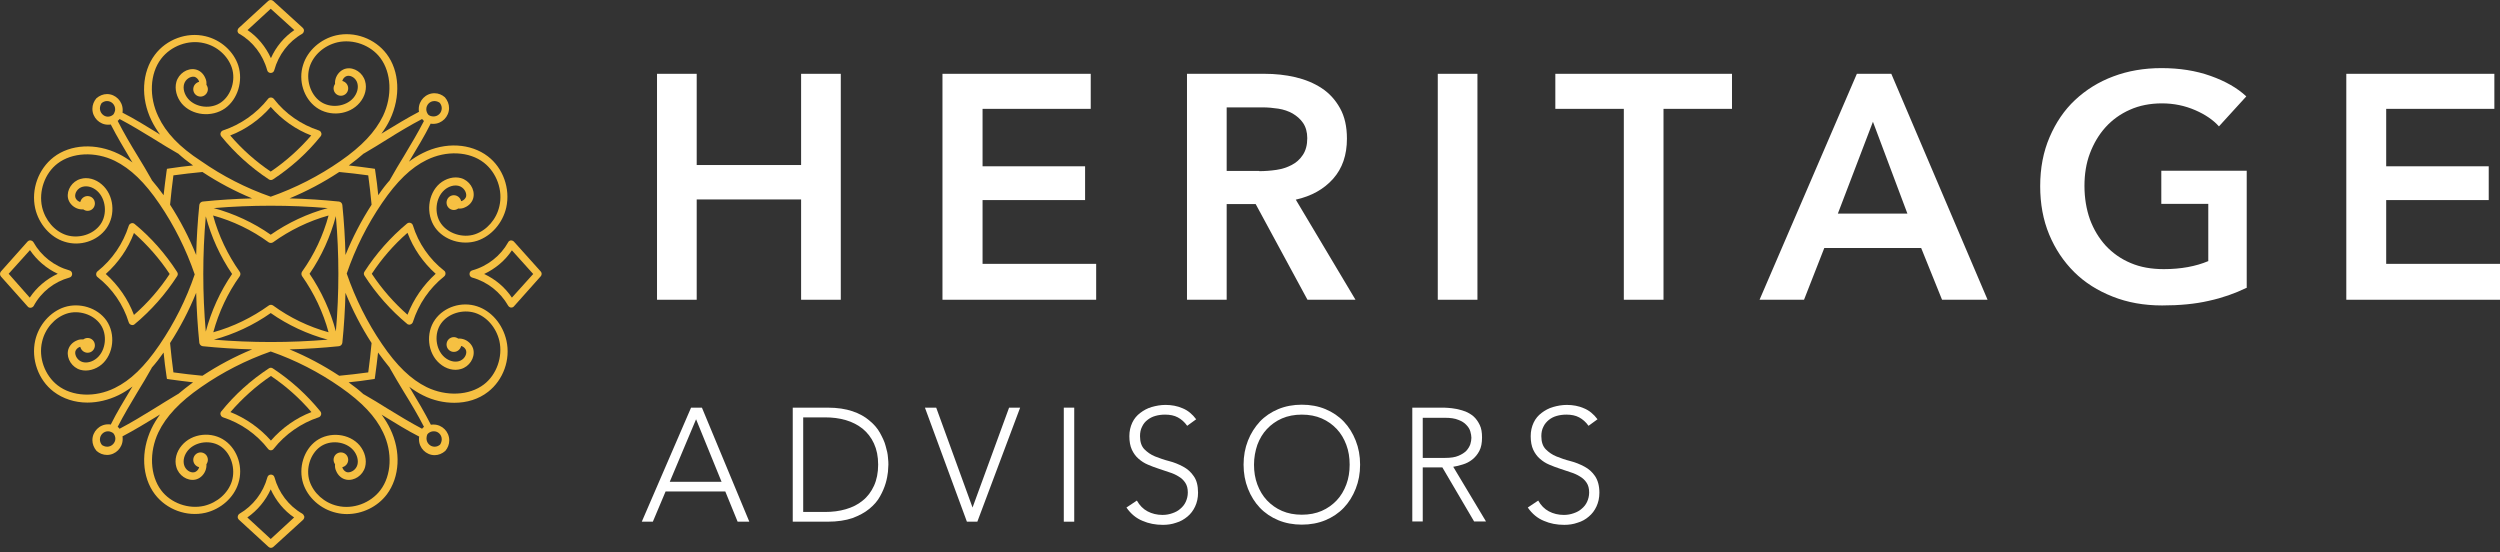 <?xml version="1.0" encoding="UTF-8"?> <svg xmlns="http://www.w3.org/2000/svg" width="172" height="38" viewBox="0 0 172 38" fill="none"><rect x="0" y="0" width="172" height="38" fill="#333333" stroke="none"/><path d="M47.545 28.046H48.292L51.553 35.892H50.749L49.901 33.814H45.792L44.916 35.892H44.155L47.545 28.046ZM47.89 28.845L46.08 33.146H49.643L47.89 28.845Z" fill="white"></path><path d="M54.541 28.046H56.941C57.616 28.046 58.176 28.134 58.65 28.293C59.124 28.453 59.512 28.671 59.814 28.933C60.13 29.194 60.374 29.47 60.547 29.79C60.719 30.109 60.863 30.4 60.934 30.691C61.021 30.981 61.078 31.243 61.092 31.475C61.121 31.707 61.121 31.867 61.121 31.969C61.121 32.071 61.107 32.23 61.092 32.463C61.064 32.695 61.021 32.957 60.934 33.247C60.848 33.538 60.719 33.843 60.547 34.148C60.374 34.468 60.13 34.744 59.814 35.005C59.498 35.267 59.11 35.47 58.65 35.645C58.176 35.804 57.616 35.892 56.941 35.892H54.541V28.046ZM55.26 35.223H56.754C57.271 35.223 57.745 35.165 58.191 35.034C58.636 34.904 59.024 34.715 59.354 34.439C59.685 34.177 59.943 33.828 60.13 33.422C60.317 33.015 60.417 32.521 60.417 31.969C60.417 31.402 60.317 30.923 60.13 30.516C59.943 30.109 59.685 29.775 59.354 29.499C59.024 29.238 58.636 29.034 58.191 28.904C57.745 28.773 57.271 28.715 56.754 28.715H55.26V35.223Z" fill="white"></path><path d="M63.635 28.046H64.411L66.911 34.918L69.425 28.046H70.186L67.241 35.892H66.523L63.635 28.046Z" fill="white"></path><path d="M73.189 28.046H73.907V35.892H73.189V28.046Z" fill="white"></path><path d="M78.217 34.439C78.404 34.773 78.648 35.02 78.95 35.18C79.251 35.34 79.596 35.427 79.984 35.427C80.228 35.427 80.458 35.383 80.659 35.31C80.875 35.238 81.062 35.136 81.205 35.005C81.363 34.875 81.493 34.715 81.579 34.526C81.665 34.337 81.722 34.119 81.722 33.887C81.722 33.611 81.665 33.393 81.55 33.218C81.435 33.044 81.291 32.899 81.09 32.783C80.904 32.666 80.688 32.565 80.444 32.492C80.2 32.405 79.955 32.332 79.711 32.245C79.453 32.158 79.208 32.071 78.978 31.969C78.734 31.867 78.533 31.737 78.332 31.562C78.145 31.402 77.987 31.185 77.872 30.938C77.757 30.691 77.7 30.371 77.7 30.008C77.7 29.659 77.772 29.354 77.901 29.078C78.03 28.802 78.217 28.584 78.447 28.41C78.677 28.235 78.935 28.09 79.237 28.003C79.539 27.916 79.855 27.858 80.185 27.858C80.602 27.858 81.004 27.93 81.363 28.09C81.722 28.235 82.038 28.497 82.297 28.846L81.679 29.296C81.493 29.034 81.277 28.846 81.033 28.715C80.789 28.584 80.501 28.526 80.156 28.526C79.927 28.526 79.697 28.555 79.496 28.613C79.28 28.671 79.093 28.773 78.95 28.889C78.792 29.005 78.662 29.165 78.576 29.354C78.476 29.543 78.433 29.761 78.433 30.008C78.433 30.4 78.533 30.705 78.734 30.909C78.935 31.112 79.18 31.286 79.467 31.402C79.769 31.519 80.085 31.635 80.43 31.722C80.774 31.809 81.09 31.94 81.392 32.1C81.694 32.26 81.938 32.478 82.125 32.754C82.326 33.03 82.426 33.407 82.426 33.901C82.426 34.25 82.355 34.57 82.225 34.846C82.096 35.122 81.924 35.354 81.694 35.543C81.464 35.732 81.22 35.877 80.918 35.964C80.631 36.066 80.329 36.11 80.013 36.11C79.496 36.11 79.036 36.022 78.605 35.834C78.174 35.659 77.8 35.354 77.499 34.918L78.217 34.439Z" fill="white"></path><path d="M85.558 31.969C85.558 31.373 85.659 30.821 85.86 30.313C86.061 29.804 86.334 29.383 86.679 29.005C87.024 28.642 87.455 28.352 87.943 28.148C88.431 27.945 88.977 27.843 89.566 27.843C90.155 27.843 90.701 27.945 91.19 28.148C91.678 28.352 92.109 28.642 92.454 29.005C92.799 29.369 93.072 29.804 93.273 30.313C93.474 30.821 93.575 31.359 93.575 31.969C93.575 32.579 93.474 33.117 93.273 33.625C93.072 34.134 92.799 34.569 92.454 34.933C92.109 35.296 91.678 35.587 91.19 35.79C90.701 35.993 90.155 36.095 89.566 36.095C88.977 36.095 88.431 35.993 87.943 35.79C87.455 35.587 87.024 35.296 86.679 34.933C86.334 34.569 86.061 34.134 85.86 33.625C85.659 33.117 85.558 32.565 85.558 31.969ZM86.276 31.969C86.276 32.463 86.348 32.913 86.506 33.335C86.664 33.756 86.88 34.119 87.167 34.424C87.455 34.729 87.799 34.976 88.202 35.151C88.604 35.325 89.064 35.412 89.566 35.412C90.069 35.412 90.529 35.325 90.931 35.151C91.333 34.976 91.678 34.729 91.966 34.424C92.253 34.119 92.468 33.756 92.626 33.335C92.784 32.913 92.856 32.463 92.856 31.969C92.856 31.475 92.784 31.025 92.626 30.603C92.468 30.182 92.253 29.819 91.966 29.514C91.678 29.209 91.333 28.962 90.931 28.787C90.529 28.613 90.069 28.526 89.566 28.526C89.064 28.526 88.604 28.613 88.202 28.787C87.799 28.962 87.455 29.209 87.167 29.514C86.88 29.819 86.664 30.182 86.506 30.603C86.363 31.025 86.276 31.475 86.276 31.969Z" fill="white"></path><path d="M97.166 28.046H99.206C99.307 28.046 99.45 28.046 99.623 28.061C99.795 28.075 99.982 28.09 100.197 28.134C100.399 28.177 100.614 28.235 100.815 28.308C101.031 28.395 101.217 28.511 101.39 28.657C101.562 28.816 101.692 29.005 101.806 29.238C101.921 29.47 101.964 29.761 101.964 30.095C101.964 30.473 101.907 30.778 101.778 31.025C101.648 31.272 101.49 31.46 101.289 31.62C101.102 31.766 100.887 31.882 100.643 31.954C100.413 32.027 100.183 32.085 99.982 32.114L102.237 35.877H101.419L99.235 32.158H97.885V35.877H97.166V28.046ZM97.885 31.504H99.422C99.795 31.504 100.111 31.46 100.341 31.359C100.585 31.257 100.758 31.141 100.887 31.01C101.016 30.865 101.102 30.72 101.16 30.56C101.203 30.4 101.232 30.255 101.232 30.124C101.232 29.993 101.203 29.848 101.16 29.688C101.117 29.528 101.016 29.368 100.887 29.238C100.758 29.092 100.571 28.976 100.341 28.889C100.097 28.787 99.795 28.744 99.422 28.744H97.885V31.504Z" fill="white"></path><path d="M105.829 34.439C106.016 34.773 106.26 35.02 106.562 35.18C106.863 35.34 107.208 35.427 107.596 35.427C107.84 35.427 108.07 35.383 108.271 35.31C108.487 35.238 108.674 35.136 108.817 35.005C108.975 34.875 109.105 34.715 109.191 34.526C109.277 34.337 109.334 34.119 109.334 33.887C109.334 33.611 109.277 33.393 109.162 33.218C109.047 33.044 108.903 32.899 108.702 32.783C108.515 32.666 108.3 32.565 108.056 32.492C107.812 32.405 107.567 32.332 107.323 32.245C107.064 32.158 106.82 32.071 106.59 31.969C106.346 31.867 106.145 31.737 105.944 31.562C105.757 31.402 105.599 31.185 105.484 30.938C105.369 30.691 105.312 30.371 105.312 30.008C105.312 29.659 105.384 29.354 105.513 29.078C105.642 28.802 105.829 28.584 106.059 28.41C106.289 28.235 106.547 28.09 106.849 28.003C107.151 27.916 107.467 27.858 107.797 27.858C108.214 27.858 108.616 27.93 108.975 28.09C109.334 28.235 109.65 28.497 109.909 28.846L109.291 29.296C109.105 29.034 108.889 28.846 108.645 28.715C108.401 28.584 108.113 28.526 107.768 28.526C107.539 28.526 107.309 28.555 107.108 28.613C106.892 28.671 106.705 28.773 106.562 28.889C106.418 29.005 106.274 29.165 106.188 29.354C106.088 29.543 106.044 29.761 106.044 30.008C106.044 30.4 106.145 30.705 106.346 30.909C106.547 31.112 106.792 31.286 107.079 31.402C107.366 31.519 107.697 31.635 108.041 31.722C108.386 31.809 108.702 31.94 109.004 32.1C109.306 32.26 109.55 32.478 109.737 32.754C109.923 33.03 110.038 33.407 110.038 33.901C110.038 34.25 109.966 34.57 109.837 34.846C109.708 35.122 109.536 35.354 109.306 35.543C109.09 35.732 108.832 35.877 108.53 35.964C108.243 36.066 107.941 36.11 107.625 36.11C107.108 36.11 106.648 36.022 106.217 35.834C105.786 35.659 105.412 35.354 105.111 34.918L105.829 34.439Z" fill="white"></path><path d="M45.203 5.078H47.933V11.354H55.116V5.078H57.846V20.623H55.116V13.722H47.933V20.623H45.203V5.078Z" fill="white"></path><path d="M64.856 5.078H75.042V7.489H67.6V11.441H74.654V13.765H67.6V18.153H75.416V20.623H64.842V5.078H64.856Z" fill="white"></path><path d="M81.665 5.078H87.009C87.728 5.078 88.431 5.15 89.121 5.31C89.796 5.47 90.4 5.717 90.931 6.066C91.463 6.414 91.879 6.879 92.195 7.446C92.511 8.012 92.669 8.71 92.669 9.538C92.669 10.671 92.353 11.586 91.721 12.298C91.089 13.01 90.242 13.489 89.15 13.736L93.258 20.623H89.954L86.391 14.041H84.395V20.623H81.665V5.078ZM86.636 11.775C87.024 11.775 87.412 11.746 87.814 11.688C88.202 11.63 88.561 11.514 88.862 11.354C89.178 11.194 89.437 10.961 89.638 10.656C89.839 10.351 89.94 9.974 89.94 9.509C89.94 9.087 89.839 8.739 89.653 8.463C89.466 8.187 89.222 7.983 88.934 7.809C88.647 7.649 88.317 7.533 87.943 7.475C87.57 7.417 87.21 7.388 86.866 7.388H84.395V11.761H86.636V11.775Z" fill="white"></path><path d="M98.919 5.078H101.648V20.623H98.919V5.078Z" fill="white"></path><path d="M111.719 7.489H107.007V5.078H119.161V7.489H114.449V20.623H111.719V7.489Z" fill="white"></path><path d="M127.752 5.078H130.122L136.745 20.623H133.613L132.177 17.063H125.511L124.117 20.623H121.057L127.752 5.078ZM131.229 14.695L128.858 8.376L126.445 14.695H131.229Z" fill="white"></path><path d="M154.545 19.809C153.769 20.187 152.907 20.492 151.973 20.695C151.04 20.913 149.962 21.015 148.755 21.015C147.506 21.015 146.371 20.812 145.351 20.405C144.316 19.998 143.44 19.446 142.707 18.72C141.975 17.993 141.4 17.136 140.983 16.134C140.567 15.131 140.365 14.027 140.365 12.807C140.365 11.557 140.581 10.439 141.012 9.436C141.443 8.434 142.018 7.577 142.765 6.879C143.512 6.182 144.388 5.63 145.408 5.252C146.414 4.874 147.52 4.686 148.712 4.686C149.948 4.686 151.068 4.86 152.088 5.223C153.108 5.586 153.927 6.051 154.545 6.632L152.663 8.695C152.275 8.259 151.729 7.882 151.025 7.577C150.321 7.272 149.56 7.112 148.741 7.112C147.937 7.112 147.189 7.257 146.543 7.548C145.882 7.838 145.322 8.245 144.862 8.753C144.402 9.262 144.043 9.872 143.785 10.555C143.526 11.238 143.411 11.993 143.411 12.792C143.411 13.62 143.54 14.39 143.785 15.088C144.043 15.785 144.402 16.381 144.876 16.904C145.351 17.412 145.925 17.819 146.586 18.095C147.261 18.386 148.023 18.516 148.87 18.516C150.048 18.516 151.068 18.327 151.93 17.964V14.027H148.698V11.746H154.574V19.809H154.545Z" fill="white"></path><path d="M161.426 5.078H171.612V7.489H164.17V11.441H171.224V13.765H164.17V18.153H172V20.623H161.426V5.078Z" fill="white"></path><path d="M32.82 21.073C31.757 20.724 30.55 21.116 29.932 21.988C29.271 22.918 29.415 24.298 30.248 25.01C30.679 25.388 31.239 25.533 31.713 25.388C32.288 25.228 32.676 24.632 32.575 24.08C32.518 23.775 32.288 23.499 31.972 23.368C31.828 23.31 31.67 23.281 31.527 23.296C31.441 23.238 31.34 23.194 31.225 23.194C30.938 23.194 30.722 23.426 30.722 23.702C30.722 23.993 30.952 24.211 31.225 24.211C31.469 24.211 31.67 24.037 31.728 23.804C31.742 23.804 31.771 23.819 31.785 23.819C31.929 23.877 32.044 24.007 32.073 24.138C32.13 24.429 31.9 24.763 31.57 24.85C31.254 24.937 30.88 24.835 30.579 24.574C29.961 24.037 29.846 22.947 30.349 22.25C30.837 21.567 31.828 21.262 32.676 21.523C33.495 21.785 34.141 22.54 34.357 23.455C34.601 24.545 34.17 25.78 33.294 26.448C32.288 27.218 30.708 27.291 29.357 26.637C28.266 26.099 27.289 25.155 26.283 23.673C25.263 22.177 24.444 20.535 23.855 18.821C24.444 17.092 25.263 15.465 26.283 13.969C27.303 12.472 28.28 11.528 29.357 11.005C30.708 10.337 32.288 10.409 33.294 11.194C34.17 11.877 34.615 13.097 34.357 14.187C34.156 15.087 33.495 15.843 32.676 16.119C31.843 16.395 30.837 16.075 30.349 15.392C29.846 14.695 29.961 13.605 30.579 13.068C30.88 12.806 31.268 12.705 31.57 12.792C31.886 12.879 32.116 13.213 32.073 13.504C32.044 13.634 31.929 13.765 31.785 13.823C31.771 13.823 31.757 13.838 31.728 13.838C31.67 13.605 31.469 13.431 31.225 13.431C30.938 13.431 30.722 13.664 30.722 13.94C30.722 14.23 30.952 14.448 31.225 14.448C31.34 14.448 31.441 14.404 31.527 14.346C31.67 14.361 31.828 14.346 31.972 14.274C32.288 14.143 32.518 13.881 32.575 13.562C32.676 13.01 32.288 12.414 31.713 12.254C31.239 12.123 30.679 12.269 30.248 12.632C29.429 13.344 29.286 14.724 29.932 15.654C30.55 16.526 31.771 16.903 32.82 16.569C33.797 16.25 34.587 15.349 34.831 14.274C35.118 12.981 34.615 11.557 33.567 10.758C32.389 9.857 30.636 9.755 29.099 10.525C28.768 10.685 28.452 10.889 28.136 11.121C28.165 11.063 28.208 11.019 28.237 10.961C28.711 10.162 29.214 9.349 29.63 8.506C29.688 8.521 29.745 8.521 29.817 8.521C30.406 8.521 30.895 8.027 30.895 7.431C30.895 7.169 30.794 6.908 30.607 6.69C30.406 6.516 30.162 6.414 29.889 6.414C29.3 6.414 28.811 6.908 28.811 7.504C28.811 7.562 28.811 7.634 28.826 7.692C27.993 8.128 27.188 8.622 26.398 9.102C26.34 9.131 26.297 9.174 26.24 9.203C26.47 8.884 26.671 8.564 26.829 8.23C27.576 6.661 27.49 4.889 26.599 3.712C25.795 2.651 24.401 2.143 23.122 2.433C22.059 2.68 21.154 3.479 20.853 4.467C20.508 5.542 20.896 6.763 21.758 7.387C22.677 8.056 24.042 7.91 24.746 7.068C25.119 6.632 25.263 6.065 25.119 5.586C24.961 5.005 24.372 4.613 23.826 4.714C23.525 4.772 23.252 5.005 23.122 5.324C23.065 5.47 23.036 5.63 23.051 5.775C22.993 5.862 22.95 5.964 22.95 6.08C22.95 6.37 23.18 6.588 23.453 6.588C23.74 6.588 23.956 6.356 23.956 6.08C23.956 5.833 23.783 5.63 23.553 5.571C23.553 5.557 23.568 5.528 23.568 5.513C23.625 5.368 23.755 5.252 23.884 5.223C24.171 5.165 24.502 5.397 24.588 5.731C24.674 6.051 24.573 6.429 24.315 6.734C23.783 7.358 22.706 7.475 22.016 6.966C21.341 6.472 21.039 5.47 21.298 4.613C21.557 3.784 22.304 3.131 23.209 2.913C24.286 2.666 25.507 3.102 26.168 3.988C26.93 5.005 27.001 6.603 26.355 7.969C25.823 9.073 24.89 10.06 23.424 11.078C21.945 12.109 20.321 12.937 18.626 13.533C16.916 12.937 15.307 12.109 13.828 11.078C12.348 10.119 11.414 9.131 10.897 8.027C10.236 6.661 10.308 5.063 11.084 4.046C11.759 3.16 12.966 2.709 14.043 2.971C14.934 3.174 15.681 3.843 15.954 4.671C16.227 5.513 15.911 6.53 15.235 7.024C14.546 7.533 13.468 7.416 12.937 6.792C12.678 6.487 12.578 6.094 12.664 5.789C12.75 5.47 13.081 5.237 13.368 5.281C13.497 5.31 13.626 5.426 13.684 5.571C13.684 5.586 13.698 5.6 13.698 5.63C13.468 5.688 13.296 5.891 13.296 6.138C13.296 6.429 13.526 6.646 13.799 6.646C14.072 6.646 14.302 6.414 14.302 6.138C14.302 6.022 14.258 5.92 14.201 5.833C14.215 5.688 14.201 5.528 14.129 5.383C14 5.063 13.741 4.83 13.425 4.772C12.879 4.671 12.29 5.063 12.132 5.644C12.003 6.123 12.147 6.69 12.506 7.126C13.21 7.954 14.575 8.099 15.494 7.446C16.356 6.821 16.73 5.586 16.399 4.525C16.083 3.537 15.192 2.738 14.129 2.491C12.851 2.186 11.443 2.709 10.653 3.77C9.762 4.961 9.661 6.734 10.423 8.288C10.581 8.622 10.782 8.942 11.012 9.261C10.954 9.232 10.897 9.189 10.854 9.16C10.064 8.68 9.259 8.172 8.426 7.751C8.44 7.692 8.44 7.634 8.44 7.562C8.44 6.966 7.952 6.472 7.363 6.472C7.104 6.472 6.846 6.574 6.63 6.763C6.458 6.966 6.357 7.213 6.357 7.489C6.357 8.085 6.846 8.579 7.435 8.579C7.492 8.579 7.564 8.579 7.621 8.564C8.052 9.407 8.541 10.22 9.015 11.019C9.044 11.078 9.087 11.136 9.115 11.179C8.799 10.947 8.483 10.743 8.153 10.584C6.601 9.828 4.849 9.915 3.685 10.816C2.636 11.63 2.133 13.039 2.421 14.332C2.665 15.407 3.455 16.322 4.432 16.627C5.495 16.976 6.702 16.584 7.32 15.712C7.98 14.782 7.837 13.402 7.004 12.69C6.573 12.312 6.012 12.167 5.538 12.312C4.964 12.472 4.576 13.068 4.676 13.62C4.734 13.925 4.964 14.201 5.28 14.332C5.423 14.39 5.581 14.419 5.725 14.404C5.811 14.463 5.912 14.506 6.027 14.506C6.314 14.506 6.529 14.274 6.529 13.998C6.529 13.707 6.3 13.489 6.027 13.489C5.782 13.489 5.581 13.664 5.524 13.896C5.509 13.896 5.481 13.881 5.466 13.881C5.323 13.823 5.208 13.693 5.179 13.562C5.122 13.271 5.351 12.937 5.682 12.85C5.998 12.763 6.371 12.864 6.673 13.126C7.291 13.664 7.406 14.753 6.903 15.45C6.415 16.133 5.423 16.438 4.576 16.177C3.757 15.915 3.11 15.16 2.895 14.245C2.651 13.155 3.082 11.92 3.958 11.252C4.964 10.482 6.544 10.409 7.894 11.063C8.986 11.601 9.963 12.545 10.969 14.027C11.989 15.523 12.807 17.165 13.396 18.879C12.807 20.608 11.989 22.235 10.969 23.731C9.949 25.228 8.972 26.172 7.894 26.695C6.544 27.363 4.964 27.291 3.958 26.506C3.082 25.823 2.636 24.603 2.895 23.514C3.096 22.613 3.757 21.857 4.576 21.581C5.409 21.305 6.415 21.625 6.903 22.308C7.406 23.005 7.291 24.095 6.673 24.632C6.371 24.894 5.984 24.995 5.682 24.908C5.366 24.821 5.136 24.487 5.179 24.196C5.208 24.066 5.323 23.935 5.466 23.877C5.481 23.877 5.495 23.862 5.524 23.862C5.581 24.095 5.782 24.269 6.027 24.269C6.314 24.269 6.529 24.037 6.529 23.761C6.529 23.47 6.3 23.252 6.027 23.252C5.912 23.252 5.811 23.296 5.725 23.354C5.581 23.339 5.423 23.354 5.28 23.426C4.964 23.557 4.734 23.819 4.676 24.138C4.576 24.69 4.964 25.286 5.538 25.446C6.012 25.576 6.573 25.431 7.004 25.068C7.822 24.356 7.966 22.976 7.32 22.046C6.702 21.174 5.481 20.797 4.432 21.131C3.455 21.451 2.665 22.351 2.421 23.426C2.133 24.719 2.636 26.143 3.685 26.942C4.331 27.436 5.15 27.698 6.012 27.698C6.716 27.698 7.463 27.523 8.153 27.189C8.483 27.029 8.799 26.826 9.115 26.593C9.087 26.651 9.044 26.71 9.015 26.753C8.541 27.552 8.038 28.366 7.621 29.209C7.564 29.194 7.506 29.194 7.435 29.194C6.846 29.194 6.357 29.688 6.357 30.284C6.357 30.545 6.458 30.807 6.644 31.024C6.846 31.199 7.09 31.3 7.363 31.3C7.952 31.3 8.44 30.807 8.44 30.211C8.44 30.153 8.44 30.08 8.426 30.022C9.259 29.586 10.064 29.092 10.854 28.613C10.911 28.584 10.969 28.54 11.012 28.511C10.782 28.831 10.581 29.15 10.423 29.485C9.676 31.053 9.762 32.826 10.653 34.003C11.457 35.063 12.851 35.572 14.129 35.281C15.192 35.034 16.097 34.235 16.399 33.247C16.744 32.172 16.356 30.952 15.494 30.327C14.575 29.659 13.21 29.804 12.506 30.647C12.132 31.083 11.989 31.649 12.132 32.129C12.29 32.71 12.879 33.102 13.425 33C13.727 32.942 14 32.71 14.129 32.39C14.187 32.245 14.215 32.085 14.201 31.94C14.258 31.853 14.302 31.751 14.302 31.635C14.302 31.344 14.072 31.126 13.799 31.126C13.526 31.126 13.296 31.359 13.296 31.635C13.296 31.882 13.468 32.085 13.698 32.143C13.698 32.158 13.684 32.187 13.684 32.201C13.626 32.346 13.497 32.463 13.368 32.492C13.081 32.55 12.75 32.318 12.664 31.983C12.578 31.664 12.678 31.286 12.937 30.981C13.468 30.356 14.546 30.24 15.235 30.748C15.911 31.242 16.212 32.245 15.954 33.102C15.695 33.93 14.948 34.584 14.043 34.802C12.966 35.049 11.744 34.613 11.084 33.727C10.322 32.71 10.25 31.112 10.897 29.746C11.428 28.642 12.362 27.654 13.828 26.637C15.307 25.605 16.931 24.777 18.626 24.182C20.335 24.777 21.945 25.605 23.424 26.637C24.904 27.669 25.838 28.656 26.355 29.746C27.016 31.112 26.944 32.71 26.168 33.727C25.493 34.613 24.286 35.063 23.209 34.802C22.318 34.598 21.571 33.93 21.298 33.102C21.025 32.259 21.341 31.242 22.016 30.748C22.706 30.24 23.783 30.356 24.315 30.981C24.573 31.286 24.674 31.678 24.588 31.983C24.502 32.303 24.171 32.535 23.884 32.492C23.755 32.463 23.625 32.346 23.568 32.201C23.568 32.187 23.553 32.172 23.553 32.143C23.783 32.085 23.956 31.882 23.956 31.635C23.956 31.344 23.726 31.126 23.453 31.126C23.166 31.126 22.95 31.359 22.95 31.635C22.95 31.751 22.993 31.853 23.051 31.94C23.036 32.085 23.051 32.245 23.122 32.39C23.252 32.71 23.51 32.942 23.826 33C24.372 33.102 24.961 32.71 25.119 32.129C25.249 31.649 25.105 31.083 24.746 30.647C24.042 29.819 22.677 29.673 21.758 30.327C20.896 30.952 20.522 32.187 20.853 33.247C21.169 34.235 22.059 35.034 23.137 35.281C23.381 35.339 23.625 35.368 23.869 35.368C24.918 35.368 25.967 34.874 26.613 34.017C27.504 32.826 27.605 31.053 26.843 29.499C26.685 29.165 26.484 28.845 26.254 28.526C26.312 28.555 26.369 28.598 26.412 28.627C27.203 29.107 28.007 29.615 28.84 30.037C28.826 30.095 28.826 30.153 28.826 30.225C28.826 30.821 29.314 31.315 29.903 31.315C30.162 31.315 30.421 31.213 30.636 31.024C30.808 30.821 30.909 30.574 30.909 30.298C30.909 29.702 30.421 29.209 29.831 29.209C29.774 29.209 29.702 29.209 29.645 29.223C29.214 28.38 28.725 27.552 28.251 26.768C28.223 26.71 28.194 26.666 28.151 26.608C28.467 26.84 28.783 27.044 29.113 27.204C29.803 27.552 30.55 27.712 31.254 27.712C32.116 27.712 32.935 27.465 33.581 26.957C34.63 26.143 35.133 24.734 34.845 23.441C34.587 22.293 33.797 21.392 32.82 21.073ZM25.565 23.601C25.507 24.269 25.421 24.952 25.335 25.62C24.674 25.707 23.999 25.794 23.338 25.852C22.261 25.141 21.111 24.53 19.919 24.037C21.054 24.007 22.203 23.935 23.324 23.819C23.439 23.804 23.539 23.702 23.553 23.586C23.668 22.453 23.74 21.291 23.769 20.143C24.257 21.349 24.861 22.511 25.565 23.601ZM22.548 14.317C21.154 14.695 19.818 15.32 18.626 16.148C17.448 15.32 16.097 14.695 14.704 14.317C17.304 14.099 19.948 14.099 22.548 14.317ZM16.485 18.69C15.666 17.528 15.034 16.206 14.661 14.826C16.026 15.204 17.333 15.828 18.482 16.671C18.568 16.729 18.698 16.729 18.784 16.671C19.933 15.843 21.241 15.204 22.605 14.826C22.232 16.206 21.614 17.528 20.781 18.69C20.723 18.777 20.723 18.908 20.781 18.995C21.6 20.157 22.232 21.48 22.605 22.86C21.241 22.482 19.933 21.857 18.784 21.015C18.741 20.986 18.683 20.971 18.64 20.971C18.583 20.971 18.54 20.986 18.497 21.015C17.347 21.843 16.04 22.482 14.675 22.86C15.049 21.48 15.666 20.157 16.5 18.995C16.557 18.908 16.557 18.777 16.485 18.69ZM23.108 22.802C22.735 21.392 22.117 20.041 21.298 18.835C22.117 17.644 22.735 16.279 23.108 14.869C23.223 16.177 23.28 17.513 23.28 18.835C23.28 20.157 23.223 21.494 23.108 22.802ZM14.158 14.884C14.531 16.293 15.149 17.644 15.968 18.85C15.149 20.041 14.531 21.407 14.158 22.816C14.043 21.509 13.986 20.172 13.986 18.85C13.986 17.528 14.043 16.191 14.158 14.884ZM18.626 21.538C19.804 22.366 21.154 22.991 22.548 23.368C19.962 23.586 17.304 23.586 14.718 23.368C16.112 22.991 17.448 22.366 18.626 21.538ZM23.769 17.543C23.74 16.395 23.668 15.232 23.553 14.099C23.539 13.983 23.439 13.881 23.324 13.867C22.203 13.751 21.054 13.678 19.919 13.649C21.111 13.155 22.261 12.545 23.338 11.833C23.999 11.891 24.674 11.978 25.335 12.065C25.421 12.734 25.507 13.416 25.565 14.085C24.861 15.174 24.257 16.337 23.769 17.543ZM29.889 6.952C30.033 6.952 30.162 7.01 30.248 7.068C30.334 7.169 30.392 7.3 30.392 7.446C30.392 7.765 30.133 8.012 29.831 8.012C29.76 8.012 29.688 7.998 29.63 7.983C29.573 7.969 29.515 7.925 29.472 7.896C29.386 7.794 29.329 7.663 29.329 7.518C29.329 7.213 29.573 6.952 29.889 6.952ZM26.671 9.567C27.432 9.087 28.237 8.608 29.041 8.186C29.07 8.215 29.084 8.245 29.113 8.274C29.128 8.288 29.156 8.303 29.171 8.317C28.754 9.131 28.266 9.944 27.806 10.714C27.476 11.252 27.145 11.804 26.829 12.37V12.385C26.556 12.69 26.283 13.039 26.024 13.431C25.967 12.879 25.91 12.341 25.823 11.804L25.795 11.615L25.608 11.586C25.076 11.513 24.53 11.441 23.999 11.383C24.372 11.107 24.717 10.831 25.033 10.555H25.048C25.593 10.235 26.139 9.901 26.671 9.567ZM6.874 7.46C6.874 7.315 6.932 7.184 6.989 7.097C7.09 7.01 7.219 6.952 7.363 6.952C7.679 6.952 7.923 7.213 7.923 7.518C7.923 7.591 7.909 7.663 7.88 7.722C7.866 7.78 7.822 7.838 7.794 7.881C7.693 7.969 7.564 8.027 7.42 8.027C7.133 8.027 6.874 7.765 6.874 7.46ZM10.437 12.385V12.37C10.121 11.804 9.791 11.252 9.46 10.714C8.986 9.944 8.512 9.131 8.095 8.317C8.124 8.288 8.153 8.274 8.182 8.245C8.196 8.23 8.21 8.201 8.225 8.186C9.029 8.608 9.834 9.102 10.595 9.567C11.127 9.901 11.673 10.235 12.233 10.555H12.247C12.549 10.831 12.894 11.107 13.282 11.383C12.736 11.441 12.204 11.499 11.673 11.586L11.486 11.615L11.457 11.804C11.385 12.341 11.313 12.893 11.256 13.431C10.983 13.053 10.71 12.705 10.437 12.385ZM11.701 14.085C11.759 13.416 11.845 12.734 11.931 12.065C12.592 11.978 13.267 11.891 13.928 11.833C15.006 12.545 16.155 13.155 17.347 13.649C16.212 13.678 15.063 13.751 13.943 13.867C13.828 13.881 13.727 13.983 13.713 14.099C13.598 15.232 13.526 16.395 13.497 17.543C13.009 16.337 12.405 15.174 11.701 14.085ZM13.497 20.143C13.526 21.291 13.598 22.453 13.713 23.586C13.727 23.702 13.828 23.804 13.943 23.819C15.063 23.935 16.212 24.007 17.347 24.037C16.155 24.53 15.006 25.141 13.928 25.852C13.253 25.794 12.592 25.707 11.931 25.62C11.845 24.952 11.759 24.269 11.701 23.601C12.405 22.511 13.009 21.349 13.497 20.143ZM7.377 30.734C7.233 30.734 7.104 30.676 7.018 30.618C6.932 30.516 6.874 30.385 6.874 30.24C6.874 29.92 7.133 29.673 7.435 29.673C7.506 29.673 7.578 29.688 7.636 29.717C7.693 29.732 7.751 29.775 7.794 29.804C7.88 29.906 7.937 30.037 7.937 30.182C7.937 30.472 7.679 30.734 7.377 30.734ZM10.595 28.119C9.819 28.598 9.029 29.078 8.225 29.499C8.196 29.47 8.182 29.441 8.153 29.412C8.138 29.397 8.11 29.383 8.095 29.368C8.512 28.555 9 27.741 9.46 26.971C9.791 26.434 10.121 25.882 10.437 25.315V25.3C10.71 24.995 10.983 24.647 11.256 24.254C11.313 24.806 11.371 25.344 11.457 25.882L11.486 26.07L11.673 26.099C12.204 26.172 12.75 26.245 13.282 26.303C12.908 26.579 12.563 26.855 12.247 27.116H12.233C11.673 27.451 11.127 27.785 10.595 28.119ZM30.392 30.225C30.392 30.371 30.334 30.502 30.277 30.589C30.176 30.676 30.047 30.734 29.903 30.734C29.587 30.734 29.343 30.472 29.343 30.167C29.343 30.095 29.357 30.022 29.372 29.964C29.386 29.906 29.415 29.848 29.458 29.819C29.559 29.732 29.688 29.673 29.831 29.673C30.133 29.659 30.392 29.906 30.392 30.225ZM29.171 29.368C29.142 29.397 29.113 29.412 29.084 29.441C29.07 29.456 29.056 29.485 29.041 29.499C28.237 29.078 27.432 28.584 26.671 28.119C26.139 27.785 25.593 27.451 25.033 27.131H25.019C24.717 26.855 24.372 26.579 23.985 26.303C24.53 26.245 25.062 26.187 25.593 26.099L25.78 26.07L25.809 25.882C25.881 25.344 25.953 24.792 26.01 24.254C26.283 24.632 26.556 24.981 26.815 25.3V25.315C27.131 25.867 27.461 26.434 27.791 26.971C28.266 27.741 28.754 28.555 29.171 29.368Z" fill="#F6C042"></path><path d="M18.439 6.806C17.649 7.809 16.543 8.579 15.35 8.971C15.264 9 15.207 9.058 15.178 9.145C15.149 9.232 15.178 9.32 15.221 9.378C16.155 10.525 17.261 11.528 18.497 12.341C18.54 12.37 18.583 12.385 18.64 12.385C18.683 12.385 18.741 12.37 18.784 12.341C20.019 11.528 21.125 10.54 22.059 9.378C22.117 9.305 22.131 9.218 22.102 9.145C22.074 9.058 22.016 9 21.93 8.971C20.723 8.579 19.631 7.823 18.841 6.806C18.741 6.676 18.525 6.676 18.439 6.806ZM21.413 9.32C20.594 10.264 19.66 11.107 18.626 11.804C17.591 11.107 16.658 10.278 15.839 9.32C16.902 8.913 17.864 8.23 18.626 7.358C19.387 8.23 20.35 8.913 21.413 9.32Z" fill="#F6C042"></path><path d="M28.409 15.509C28.381 15.422 28.323 15.364 28.237 15.334C28.151 15.305 28.064 15.335 28.007 15.378C26.872 16.322 25.881 17.441 25.076 18.69C25.019 18.778 25.019 18.879 25.076 18.966C25.881 20.216 26.872 21.334 28.007 22.279C28.05 22.322 28.108 22.337 28.165 22.337C28.194 22.337 28.208 22.337 28.237 22.322C28.323 22.293 28.381 22.235 28.409 22.148C28.797 20.928 29.544 19.824 30.55 19.025C30.607 18.981 30.65 18.908 30.65 18.821C30.65 18.748 30.622 18.661 30.55 18.618C29.544 17.833 28.783 16.729 28.409 15.509ZM28.036 21.654C27.102 20.826 26.269 19.882 25.579 18.836C26.269 17.79 27.087 16.845 28.036 16.017C28.438 17.092 29.113 18.066 29.975 18.836C29.128 19.606 28.452 20.579 28.036 21.654Z" fill="#F6C042"></path><path d="M18.626 30.981C18.698 30.981 18.784 30.952 18.827 30.879C19.617 29.877 20.723 29.107 21.916 28.714C22.002 28.685 22.059 28.627 22.088 28.54C22.117 28.453 22.088 28.366 22.045 28.308C21.111 27.16 20.005 26.157 18.769 25.344C18.683 25.286 18.583 25.286 18.497 25.344C17.261 26.157 16.155 27.145 15.221 28.308C15.164 28.38 15.149 28.467 15.178 28.54C15.207 28.627 15.264 28.685 15.35 28.714C16.557 29.107 17.649 29.862 18.439 30.879C18.482 30.937 18.554 30.981 18.626 30.981ZM15.853 28.351C16.672 27.407 17.606 26.564 18.64 25.867C19.674 26.564 20.608 27.392 21.427 28.351C20.364 28.758 19.402 29.441 18.64 30.312C17.879 29.455 16.916 28.773 15.853 28.351Z" fill="#F6C042"></path><path d="M8.857 22.177C8.886 22.264 8.943 22.322 9.029 22.351C9.058 22.351 9.072 22.366 9.101 22.366C9.158 22.366 9.216 22.351 9.259 22.308C10.394 21.363 11.385 20.245 12.19 18.995C12.247 18.908 12.247 18.806 12.19 18.719C11.385 17.47 10.408 16.351 9.259 15.407C9.187 15.349 9.101 15.334 9.029 15.363C8.943 15.392 8.886 15.45 8.857 15.537C8.469 16.758 7.722 17.862 6.716 18.661C6.659 18.705 6.616 18.777 6.616 18.864C6.616 18.937 6.644 19.024 6.716 19.068C7.722 19.852 8.483 20.956 8.857 22.177ZM9.216 16.031C10.15 16.86 10.983 17.804 11.673 18.85C10.983 19.896 10.164 20.84 9.216 21.668C8.814 20.593 8.138 19.62 7.277 18.85C8.138 18.08 8.814 17.107 9.216 16.031Z" fill="#F6C042"></path><path d="M16.471 2.332C17.39 2.855 18.094 3.77 18.382 4.831C18.41 4.947 18.511 5.019 18.626 5.019C18.741 5.019 18.841 4.947 18.87 4.831C19.157 3.77 19.861 2.855 20.781 2.332C20.853 2.288 20.896 2.216 20.91 2.128C20.924 2.041 20.881 1.969 20.824 1.91L18.798 0.065C18.698 -0.022 18.554 -0.022 18.453 0.065L16.428 1.925C16.37 1.983 16.342 2.056 16.342 2.143C16.356 2.23 16.399 2.303 16.471 2.332ZM18.626 0.603L20.249 2.07C19.545 2.55 18.985 3.218 18.64 4.002C18.281 3.218 17.721 2.535 17.031 2.07L18.626 0.603Z" fill="#F6C042"></path><path d="M37.201 18.676L35.362 16.628C35.305 16.569 35.233 16.54 35.147 16.54C35.061 16.555 34.989 16.598 34.96 16.671C34.443 17.601 33.538 18.313 32.489 18.603C32.374 18.632 32.303 18.734 32.303 18.85C32.303 18.966 32.374 19.068 32.489 19.097C33.538 19.388 34.429 20.1 34.96 21.029C35.003 21.102 35.075 21.146 35.147 21.16C35.161 21.16 35.161 21.16 35.176 21.16C35.248 21.16 35.319 21.131 35.362 21.073L37.201 19.01C37.288 18.923 37.288 18.763 37.201 18.676ZM35.219 20.477C34.745 19.765 34.084 19.213 33.308 18.85C34.084 18.487 34.759 17.92 35.219 17.223L36.684 18.85L35.219 20.477Z" fill="#F6C042"></path><path d="M20.795 35.339C19.876 34.816 19.172 33.901 18.884 32.84C18.856 32.724 18.755 32.652 18.64 32.652C18.525 32.652 18.425 32.724 18.396 32.84C18.109 33.901 17.405 34.802 16.485 35.339C16.413 35.383 16.37 35.456 16.356 35.543C16.342 35.63 16.385 35.703 16.442 35.761L18.468 37.62C18.511 37.664 18.583 37.693 18.64 37.693C18.698 37.693 18.77 37.664 18.813 37.62L20.853 35.761C20.91 35.703 20.939 35.63 20.939 35.543C20.91 35.456 20.867 35.383 20.795 35.339ZM18.626 37.083L17.017 35.601C17.706 35.121 18.267 34.453 18.626 33.669C18.985 34.453 19.545 35.136 20.235 35.601L18.626 37.083Z" fill="#F6C042"></path><path d="M4.777 19.097C4.892 19.068 4.964 18.966 4.964 18.85C4.964 18.734 4.892 18.632 4.777 18.603C3.728 18.312 2.823 17.601 2.306 16.671C2.263 16.598 2.191 16.555 2.105 16.54C2.018 16.525 1.947 16.569 1.889 16.627L0.065 18.675C-0.022 18.777 -0.022 18.922 0.065 19.024L1.904 21.087C1.947 21.145 2.018 21.174 2.09 21.174C2.105 21.174 2.105 21.174 2.119 21.174C2.205 21.16 2.277 21.116 2.32 21.044C2.837 20.085 3.728 19.387 4.777 19.097ZM2.047 20.477L0.596 18.835L2.062 17.208C2.536 17.906 3.196 18.472 3.972 18.835C3.196 19.199 2.521 19.765 2.047 20.477Z" fill="#F6C042"></path></svg> 